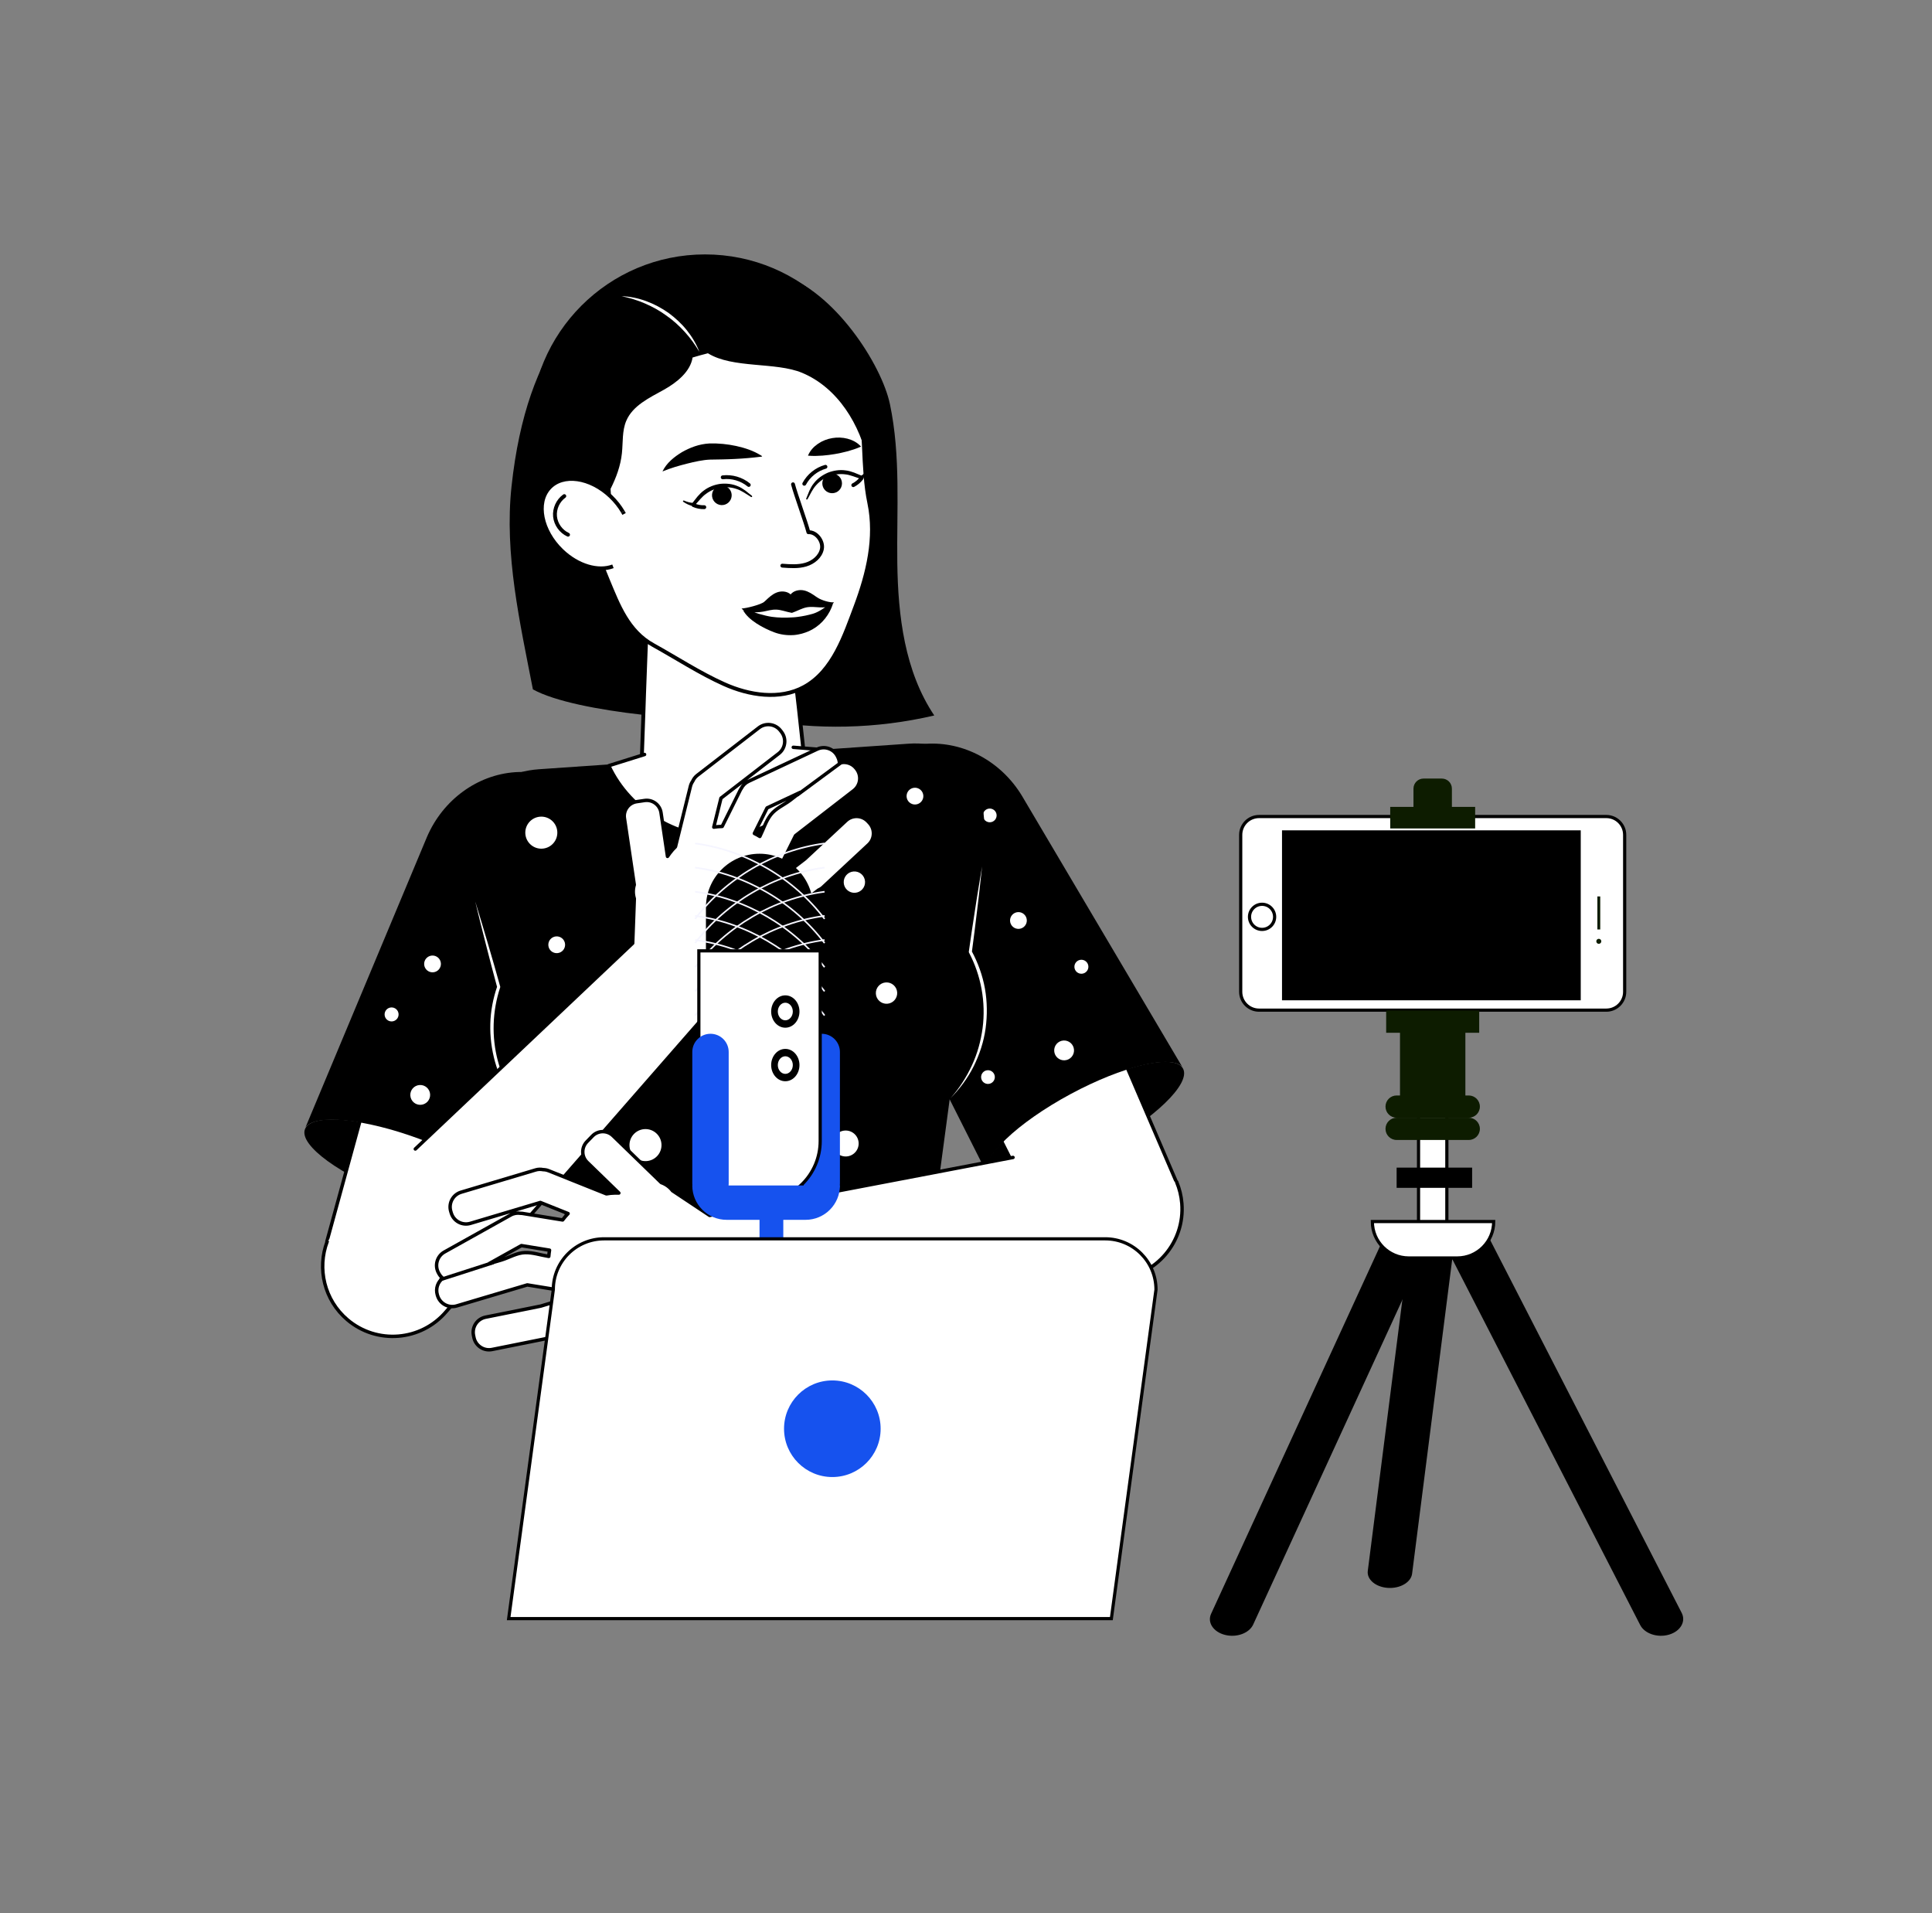 <?xml version="1.0" encoding="UTF-8"?> <svg xmlns="http://www.w3.org/2000/svg" width="404" height="400" viewBox="0 0 404 400" fill="none"><rect x="0" y="0" width="404" height="400" fill="#808080" stroke="none"/> <g clip-path="url(#clip0_309:458)"> <path d="M290.235 331.987C287.676 331.826 285.788 330.237 286.016 328.437L295.148 256.885L304.415 257.468L295.284 329.022C295.054 330.821 292.794 332.148 290.235 331.987Z" fill="black"></path> <path d="M256.144 341.811C253.714 341.19 252.42 339.217 253.253 337.404L290.201 257L299 259.25L262.052 339.654C261.218 341.467 258.574 342.433 256.144 341.811Z" fill="black"></path> <path d="M349.004 341.762C346.61 342.462 343.915 341.565 342.984 339.758L302.558 261.059L311.231 258.519L351.659 337.217C352.588 339.026 351.4 341.06 349.004 341.762Z" fill="black"></path> <path d="M302.549 262.727H296.628V199.292H302.549V262.727Z" fill="white" stroke="black" stroke-width="0.667" stroke-miterlimit="10"></path> <path d="M335.897 211.195H263.28C261.161 211.195 259.443 209.478 259.443 207.359V174.551C259.443 172.433 261.161 170.715 263.28 170.715H335.897C338.016 170.715 339.733 172.433 339.733 174.551V207.359C339.733 209.478 338.016 211.195 335.897 211.195Z" fill="white"></path> <path d="M335.897 211.195H263.28C261.161 211.195 259.443 209.478 259.443 207.359V174.551C259.443 172.433 261.161 170.715 263.28 170.715H335.897C338.016 170.715 339.733 172.433 339.733 174.551V207.359C339.733 209.478 338.016 211.195 335.897 211.195Z" stroke="black" stroke-width="0.667" stroke-miterlimit="10"></path> <path d="M330.549 209.137H268.081V173.602H330.549V209.137Z" fill="black"></path> <path d="M261.284 191.69C261.284 190.239 262.46 189.063 263.911 189.063C265.362 189.063 266.538 190.239 266.538 191.69C266.538 193.14 265.362 194.316 263.911 194.316C262.46 194.316 261.284 193.14 261.284 191.69Z" fill="white"></path> <path d="M261.284 191.69C261.284 190.239 262.46 189.063 263.911 189.063C265.362 189.063 266.538 190.239 266.538 191.69C266.538 193.14 265.362 194.316 263.911 194.316C262.46 194.316 261.284 193.14 261.284 191.69Z" stroke="black" stroke-width="0.667" stroke-miterlimit="10"></path> <path d="M334.626 194.328H334.026V187.421H334.626V194.328Z" fill="#0D1C00"></path> <path d="M333.801 196.805C333.801 196.515 334.035 196.28 334.326 196.28C334.615 196.28 334.851 196.515 334.851 196.805C334.851 197.096 334.615 197.332 334.326 197.332C334.035 197.332 333.801 197.096 333.801 196.805Z" fill="#0D1C00"></path> <path d="M304.735 263.008H294.586C290.38 263.008 286.972 259.6 286.972 255.396H312.347C312.347 259.6 308.939 263.008 304.735 263.008Z" fill="white"></path> <path d="M304.735 263.008H294.586C290.38 263.008 286.972 259.6 286.972 255.396H312.347C312.347 259.6 308.939 263.008 304.735 263.008Z" stroke="black" stroke-width="0.667" stroke-miterlimit="10"></path> <path d="M308.469 173.211H290.707V168.699H308.469V173.211Z" fill="#0D1C00"></path> <path d="M303.606 170.25H295.57V164.881C295.57 163.721 296.512 162.778 297.673 162.778H301.504C302.665 162.778 303.606 163.721 303.606 164.881V170.25Z" fill="#0D1C00"></path> <path d="M309.316 215.926H289.862V211.274H309.316V215.926Z" fill="#0D1C00"></path> <path d="M306.425 230.023H292.752V213.813H306.425V230.023Z" fill="#0D1C00"></path> <path d="M307.131 233.688H292.047C290.763 233.688 289.721 232.646 289.721 231.362C289.721 230.077 290.763 229.036 292.047 229.036H307.131C308.415 229.036 309.457 230.077 309.457 231.362C309.457 232.646 308.415 233.688 307.131 233.688Z" fill="#0D1C00"></path> <path d="M307.131 238.34H292.047C290.763 238.34 289.721 237.299 289.721 236.013C289.721 234.729 290.763 233.688 292.047 233.688H307.131C308.415 233.688 309.457 234.729 309.457 236.013C309.457 237.299 308.415 238.34 307.131 238.34Z" fill="#0D1C00"></path> <path d="M307.836 248.348H292.048V244.12H307.836V248.348Z" fill="black"></path> <path d="M195.364 149.587C189.178 140.371 187.786 128.783 187.634 117.685C187.482 106.586 188.382 95.347 186.09 84.487C184.34 76.198 174.474 60.846 163.195 57.322C158.24 55.774 113.434 41.533 106.964 101.711C105.439 115.891 108.716 130.13 111.435 144.13C120.499 149.142 147.988 151.205 158.576 150.434C170.723 152.687 183.335 152.398 195.364 149.587Z" fill="black"></path> <path d="M110.86 89.82C110.86 69.591 127.232 53.191 147.428 53.191C167.624 53.191 183.996 69.591 183.996 89.82C183.996 110.051 167.624 126.449 147.428 126.449C127.232 126.449 110.86 110.051 110.86 89.82Z" fill="black"></path> <path d="M152.476 194.925C142.37 195.297 133.943 187.205 133.57 176.939C133.556 176.725 133.556 176.511 133.57 176.312L134.57 148.404L134.69 144.819L134.916 138.725L135.13 133.124L135.343 127.472L164.356 126.419L164.65 126.404L166.61 144.285L167.063 148.205L168.516 161.592L169.996 174.992C170.73 185.499 162.783 194.552 152.476 194.925Z" fill="white"></path> <path d="M152.476 194.925C142.37 195.297 133.943 187.205 133.57 176.939C133.556 176.725 133.556 176.511 133.57 176.312L134.57 148.404L134.69 144.819L134.916 138.725L135.13 133.124L135.343 127.472L164.356 126.419L164.65 126.404L166.61 144.285L167.063 148.205L168.516 161.592L169.996 174.992C170.73 185.499 162.783 194.552 152.476 194.925Z" stroke="black" stroke-width="0.805" stroke-miterlimit="10"></path> <path d="M178.903 126.813C176.649 132.786 174.233 140.307 168.146 143.625C163.057 146.411 156.647 145.381 151.413 143.03C146.293 140.727 141.493 137.586 136.614 134.881C131.331 131.982 129.286 126.522 127.127 121.338C126.533 119.903 125.953 118.454 125.389 117.006C123.939 113.253 122.602 109.467 121.395 105.618C120.929 104.154 120.493 102.673 120.058 101.19C117.981 93.927 116.418 87.197 119.141 79.771C122.249 71.334 129.093 64.361 137.693 61.139C155.069 54.617 173.702 63.781 178.871 80.369C178.999 80.802 179.129 81.254 179.241 81.705C181.238 89.322 180.175 97.438 181.786 105.183C183.299 112.463 181.495 119.903 178.903 126.813Z" fill="white"></path> <path d="M178.903 126.813C176.649 132.786 174.233 140.307 168.146 143.625C163.057 146.411 156.647 145.381 151.413 143.03C146.293 140.727 141.493 137.586 136.614 134.881C131.331 131.982 129.286 126.522 127.127 121.338C126.533 119.903 125.953 118.454 125.389 117.006C123.939 113.253 122.602 109.467 121.395 105.618C120.929 104.154 120.493 102.673 120.058 101.19C117.981 93.927 116.418 87.197 119.141 79.771C122.249 71.334 129.093 64.361 137.693 61.139C155.069 54.617 173.702 63.781 178.871 80.369C178.999 80.802 179.129 81.254 179.241 81.705C181.238 89.322 180.175 97.438 181.786 105.183C183.299 112.463 181.495 119.903 178.903 126.813Z" stroke="black" stroke-width="0.805" stroke-miterlimit="10"></path> <path d="M157.057 103.909C156.041 103.293 155.104 102.574 154.036 102.238C152.976 101.866 151.828 101.787 150.731 101.955C149.635 102.13 148.576 102.551 147.685 103.214C147.224 103.525 146.835 103.923 146.456 104.334L145.281 105.655L145.259 105.679C145.217 105.727 145.163 105.757 145.104 105.767H145.103C144.795 105.811 144.605 105.742 144.408 105.687C144.216 105.626 144.039 105.551 143.865 105.473C143.52 105.31 143.196 105.133 142.879 104.914C142.809 104.867 142.793 104.773 142.84 104.705C142.883 104.643 142.961 104.623 143.027 104.653L143.032 104.657C143.349 104.799 143.696 104.915 144.035 105.005C144.205 105.049 144.376 105.086 144.54 105.107C144.696 105.13 144.876 105.126 144.928 105.097L144.752 105.21L145.847 103.823C146.252 103.359 146.685 102.903 147.195 102.543C148.189 101.787 149.393 101.339 150.62 101.162C151.851 101.034 153.125 101.157 154.259 101.649C154.835 101.87 155.355 102.207 155.849 102.561L157.232 103.663C157.297 103.715 157.308 103.811 157.256 103.877C157.208 103.937 157.121 103.947 157.057 103.909Z" fill="black"></path> <path d="M152.893 102.885C152.528 101.809 151.358 101.234 150.282 101.6C149.208 101.966 148.632 103.134 148.998 104.21C149.365 105.286 150.533 105.861 151.609 105.496C152.684 105.129 153.258 103.961 152.893 102.885Z" fill="black"></path> <path d="M147.277 106.04C146.502 106.068 145.722 105.917 145.014 105.602" stroke="black" stroke-width="0.805" stroke-miterlimit="10" stroke-linecap="round" stroke-linejoin="round"></path> <path d="M168.586 104.241L169.251 102.602C169.509 102.05 169.797 101.502 170.19 101.028C170.937 100.044 171.989 99.311 173.125 98.821C174.281 98.374 175.55 98.174 176.787 98.344C177.407 98.409 178.009 98.594 178.589 98.801L180.223 99.472L180.013 99.46C180.073 99.461 180.231 99.376 180.358 99.278C180.49 99.181 180.621 99.065 180.747 98.942C180.999 98.698 181.243 98.428 181.45 98.148L181.454 98.141C181.503 98.075 181.598 98.06 181.665 98.109C181.725 98.154 181.742 98.233 181.711 98.297C181.542 98.642 181.345 98.956 181.125 99.268C181.013 99.422 180.894 99.573 180.757 99.72C180.611 99.865 180.481 100.018 180.19 100.13H180.189C180.129 100.152 180.066 100.15 180.01 100.13L179.978 100.12L178.309 99.545C177.777 99.372 177.242 99.215 176.687 99.169C175.586 99.031 174.458 99.18 173.415 99.565C172.378 99.957 171.415 100.588 170.673 101.433C169.909 102.249 169.442 103.334 168.859 104.37C168.819 104.442 168.727 104.47 168.654 104.432C168.586 104.394 168.559 104.312 168.586 104.241Z" fill="black"></path> <path d="M171.988 101.436C171.78 100.319 172.516 99.244 173.633 99.038C174.75 98.83 175.824 99.567 176.033 100.684C176.241 101.799 175.504 102.874 174.386 103.082C173.27 103.291 172.196 102.554 171.988 101.436Z" fill="black"></path> <path d="M178.428 101.434C179.118 101.078 179.724 100.564 180.187 99.943" stroke="black" stroke-width="0.805" stroke-miterlimit="10" stroke-linecap="round" stroke-linejoin="round"></path> <path d="M156.574 101.391C155.073 100.153 153.055 99.564 151.125 99.795" stroke="black" stroke-width="0.805" stroke-miterlimit="10" stroke-linecap="round" stroke-linejoin="round"></path> <path d="M172.61 97.593C170.737 98.115 169.097 99.43 168.18 101.145" stroke="black" stroke-width="0.805" stroke-miterlimit="10" stroke-linecap="round" stroke-linejoin="round"></path> <path d="M165.826 101.252C166.382 103.409 168.489 109.115 169.045 111.275C170.69 111.172 172.181 113.141 171.87 114.761C171.56 116.381 170.084 117.575 168.502 118.044C166.921 118.512 165.234 118.391 163.589 118.265" stroke="black" stroke-width="0.805" stroke-miterlimit="10" stroke-linecap="round" stroke-linejoin="round"></path> <path d="M159.163 95.192L159.119 95.409L159.234 95.294C157.599 94.228 155.763 93.65 153.942 93.244C152.099 92.853 150.278 92.662 148.331 92.718C146.15 92.845 144.327 93.565 142.628 94.517C140.987 95.51 139.382 96.785 138.527 98.57C140.302 97.837 141.959 97.369 143.642 96.941C145.295 96.525 146.996 96.153 148.447 96.094C150.13 96.065 151.94 96.052 153.715 95.953C155.507 95.865 157.288 95.716 159.19 95.48L159.378 95.456L159.303 95.365L159.163 95.192Z" fill="black"></path> <path d="M180.048 93.374C179.254 92.484 178.25 91.998 177.214 91.718C176.174 91.45 175.086 91.415 174.036 91.594C172.985 91.769 171.969 92.163 171.077 92.76C170.192 93.368 169.408 94.162 168.956 95.268C170.14 95.367 171.092 95.317 172.006 95.255C172.914 95.18 173.762 95.075 174.605 94.928C175.449 94.783 176.285 94.602 177.165 94.37C178.049 94.124 178.965 93.856 180.048 93.374Z" fill="black"></path> <path d="M174.4 125.924L174.196 126.172C174.065 126.26 173.919 126.332 173.788 126.39C173.088 126.696 172.271 126.74 171.497 126.712C170.565 126.668 169.631 126.536 168.699 126.696C167.604 126.886 166.641 127.484 165.577 127.848H165.563C164.469 127.66 163.419 127.208 162.296 127.177C161.377 127.149 160.459 127.425 159.54 127.601C158.781 127.761 156.973 127.834 155.895 127.645H155.879C155.66 127.601 155.485 127.542 155.34 127.484L155.325 127.469L155.063 127.222C155.996 127.208 159.16 126.404 159.803 125.822L160.095 125.56C160.78 124.917 161.493 124.232 162.412 123.882C163.316 123.517 164.571 123.576 165.329 124.276C165.956 123.473 167.181 123.226 168.129 123.445C169.107 123.664 169.908 124.232 170.681 124.772L171.003 124.976C171.716 125.457 173.467 126.025 174.4 125.924Z" fill="black"></path> <path d="M174.196 126.173C173.496 128.448 171.95 130.432 169.865 131.599C169.413 131.861 168.932 132.065 168.436 132.24C167.954 132.416 167.444 132.561 166.933 132.648C166.788 132.677 166.628 132.693 166.481 132.721L166.132 132.765C166.073 132.765 166.001 132.78 165.928 132.78H165.884C164.542 132.868 163.157 132.677 161.888 132.197C159.641 131.351 156.39 129.631 155.34 127.485C155.485 127.544 155.661 127.603 155.88 127.647H155.894C157.366 128.288 159.89 129.033 161.362 129.236C162.72 129.425 164.221 129.455 165.694 129.353H165.738C165.81 129.353 165.898 129.339 165.972 129.339C166.088 129.323 166.22 129.309 166.336 129.309C166.51 129.28 166.67 129.265 166.832 129.251C167.386 129.177 167.954 129.091 168.494 128.975C169.048 128.857 169.573 128.725 170.084 128.58C171.366 128.201 172.796 127.165 173.788 126.392C173.918 126.333 174.065 126.261 174.196 126.173Z" fill="black"></path> <path d="M173.787 126.391C172.795 127.165 171.367 128.199 170.083 128.579C169.573 128.725 169.047 128.857 168.494 128.974C167.954 129.089 167.386 129.177 166.831 129.25C166.671 129.265 166.51 129.279 166.335 129.309C166.219 129.309 166.087 129.322 165.971 129.338C165.898 129.338 165.811 129.353 165.738 129.353H165.694C164.221 129.454 162.719 129.425 161.363 129.235C159.89 129.031 157.367 128.287 155.894 127.646C156.973 127.835 158.782 127.762 159.539 127.602C160.458 127.426 161.377 127.15 162.295 127.179C163.419 127.209 164.469 127.661 165.563 127.85H165.577C166.642 127.485 167.605 126.887 168.698 126.697C169.631 126.537 170.565 126.669 171.498 126.713C172.271 126.742 173.087 126.697 173.787 126.391Z" stroke="black" stroke-width="0.549" stroke-miterlimit="10" stroke-linecap="round" stroke-linejoin="round"></path> <path d="M117.465 124.651C117.474 125.089 117.497 125.527 117.549 125.969C117.529 125.529 117.493 125.09 117.465 124.651Z" fill="black"></path> <path d="M184.533 91.094C182.773 81.111 177.407 71.574 169.024 65.872C168.839 65.748 168.644 65.635 168.456 65.514C160.184 59.172 148.689 57.011 137.692 61.139C129.092 64.36 122.248 71.334 119.14 79.771C118.401 81.786 117.987 83.747 117.804 85.683C115.723 90.764 115.095 96.523 115.26 102.068C115.487 109.63 116.997 117.1 117.465 124.648C117.351 119.472 120.047 114.528 122.892 110.118C123.685 112.428 124.508 114.726 125.388 117.006C125.791 116.376 126.129 115.716 126.403 115.04C128.064 111.019 127.992 106.614 127.672 102.216C128.863 99.848 129.772 97.386 130.049 94.75C130.289 92.472 130.064 90.083 130.961 87.976C132.321 84.784 135.796 83.171 138.828 81.483C141.545 79.97 144.365 77.696 144.827 74.746C145.889 74.431 146.957 74.132 148.031 73.858C153.185 77.075 162.196 75.65 167.701 77.938C175.188 81.048 179.919 88.815 181.536 96.758C183.156 104.7 182.156 112.915 181.152 120.959C184.675 111.454 186.293 101.076 184.533 91.094Z" fill="black"></path> <path d="M129.983 61.925C133.486 62.042 136.907 63.397 139.79 65.415C141.209 66.466 142.523 67.666 143.622 69.045C144.721 70.422 145.635 71.945 146.253 73.578C145.367 72.078 144.357 70.673 143.201 69.405C142.046 68.138 140.778 66.974 139.371 66.001C137.998 64.981 136.487 64.157 134.917 63.469C133.345 62.783 131.689 62.279 129.983 61.925Z" fill="white"></path> <path d="M128.174 118.403C125.118 119.555 120.831 118.363 117.465 115.127C113.181 111.01 112.006 105.144 114.841 102.026C117.677 98.906 123.447 99.713 127.731 103.831C128.743 104.806 129.583 105.875 130.235 106.986" fill="white"></path> <path d="M128.174 118.403C125.118 119.555 120.831 118.363 117.465 115.127C113.181 111.01 112.006 105.144 114.841 102.026C117.677 98.906 123.447 99.713 127.731 103.831C128.743 104.806 129.583 105.875 130.235 106.986" stroke="black" stroke-width="0.805" stroke-miterlimit="10"></path> <path d="M130.236 106.985C130.328 107.142 130.417 107.298 130.501 107.457Z" fill="white"></path> <path d="M130.236 106.985C130.328 107.142 130.417 107.298 130.501 107.457" stroke="black" stroke-width="0.805" stroke-miterlimit="10"></path> <path d="M118 103.721C116.67 104.672 115.904 106.357 116.062 107.982C116.221 109.61 117.297 111.116 118.784 111.793" stroke="black" stroke-width="0.805" stroke-miterlimit="10" stroke-linecap="round" stroke-linejoin="round"></path> <path d="M83.304 250.276C95.343 254.738 106.115 255.625 107.363 252.257C108.61 248.89 99.862 242.545 87.823 238.082C75.783 233.622 65.012 232.736 63.764 236.102C62.516 239.469 71.264 245.814 83.304 250.276Z" fill="black"></path> <path d="M99.529 257.409L109.429 228.428L111.061 223.62L113.763 215.705L115.554 210.468L118.591 201.533L121.21 193.871C124.837 183.233 119.917 172.017 110.522 169.432C108.887 168.981 107.215 168.823 105.59 168.935C104.139 169.035 102.717 169.349 101.335 169.849C95.767 171.837 91.033 176.917 89.174 183.676L83.683 203.701L80.959 213.624L68.475 259.137C68.443 259.283 68.394 259.417 68.362 259.562" fill="white"></path> <path d="M99.529 257.409L109.429 228.428L111.061 223.62L113.763 215.705L115.554 210.468L118.591 201.533L121.21 193.871C124.837 183.233 119.917 172.017 110.522 169.432C108.887 168.981 107.215 168.823 105.59 168.935C104.139 169.035 102.717 169.349 101.335 169.849C95.767 171.837 91.033 176.917 89.174 183.676L83.683 203.701L80.959 213.624L68.475 259.137C68.443 259.283 68.394 259.417 68.362 259.562" stroke="black" stroke-width="0.72" stroke-miterlimit="10" stroke-linecap="round" stroke-linejoin="round"></path> <path d="M63.873 235.727C65.844 232.853 76.189 233.863 87.701 238.115C99.744 242.581 108.503 248.927 107.243 252.303C107.212 252.376 107.18 252.431 107.132 252.505L107.26 252.551L128.344 190.721C132.584 178.499 126.181 165.341 114.403 162.12C112.175 161.509 109.936 161.291 107.725 161.444C99.851 161.988 92.619 167.181 89.267 175.023L63.873 235.727Z" fill="black"></path> <path d="M80.426 212.192C80.482 212.998 81.181 213.607 81.986 213.551C82.793 213.495 83.401 212.796 83.345 211.991C83.289 211.184 82.591 210.576 81.785 210.631C80.979 210.687 80.37 211.387 80.426 212.192Z" fill="white"></path> <path d="M85.804 229.062C85.882 230.204 86.873 231.067 88.016 230.987C89.158 230.91 90.02 229.919 89.941 228.776C89.861 227.634 88.872 226.771 87.729 226.851C86.586 226.93 85.725 227.92 85.804 229.062Z" fill="white"></path> <path d="M92.196 201.413C92.263 202.381 91.533 203.218 90.567 203.285C89.6 203.351 88.763 202.622 88.696 201.655C88.628 200.689 89.359 199.85 90.325 199.783C91.291 199.718 92.129 200.446 92.196 201.413Z" fill="white"></path> <path d="M229.978 240.14C218.667 246.216 208.119 248.575 206.421 245.412C204.722 242.249 212.514 234.76 223.825 228.684C235.137 222.609 245.683 220.249 247.382 223.412C249.082 226.575 241.289 234.064 229.978 240.14Z" fill="black"></path> <path d="M214.888 249.434L201.096 222.088L198.818 217.552L195.052 210.083L192.558 205.143L188.32 196.711L184.671 189.48C179.615 179.444 182.947 167.658 191.896 163.803C193.454 163.132 195.087 162.744 196.712 162.632C198.164 162.532 199.616 162.648 201.054 162.955C206.842 164.158 212.23 168.538 215 174.976L223.195 194.055L227.258 203.511L245.884 246.872C245.936 247.014 246.003 247.138 246.056 247.279" fill="white"></path> <path d="M214.888 249.434L201.096 222.088L198.818 217.552L195.052 210.083L192.558 205.143L188.32 196.711L184.671 189.48C179.615 179.444 182.947 167.658 191.896 163.803C193.454 163.132 195.087 162.744 196.712 162.632C198.164 162.532 199.616 162.648 201.054 162.955C206.842 164.158 212.23 168.538 215 174.976L223.195 194.055L227.258 203.511L245.884 246.872C245.936 247.014 246.003 247.138 246.056 247.279" stroke="black" stroke-width="0.72" stroke-miterlimit="10" stroke-linecap="round" stroke-linejoin="round"></path> <path d="M247.222 223.056C244.876 220.478 234.768 222.902 223.95 228.698C212.637 234.778 204.834 242.269 206.546 245.439C206.586 245.509 206.626 245.559 206.684 245.626L206.564 245.688L177.173 187.348C171.292 175.825 175.825 161.912 187.048 157.1C189.17 156.189 191.357 155.664 193.569 155.512C201.442 154.968 209.321 159.115 213.72 166.421L247.222 223.056Z" fill="black"></path> <path d="M208.401 170.384C208.456 171.176 207.859 171.86 207.068 171.914C206.277 171.969 205.592 171.373 205.537 170.581C205.483 169.792 206.079 169.106 206.871 169.052C207.661 168.997 208.347 169.593 208.401 170.384Z" fill="white"></path> <path d="M227.59 202.022C227.646 202.828 227.036 203.526 226.231 203.582C225.426 203.638 224.727 203.03 224.671 202.224C224.616 201.418 225.224 200.72 226.03 200.664C226.835 200.608 227.534 201.217 227.59 202.022Z" fill="white"></path> <path d="M214.714 192.332C214.781 193.299 214.052 194.136 213.085 194.203C212.118 194.269 211.28 193.54 211.214 192.573C211.146 191.607 211.877 190.769 212.842 190.701C213.809 190.636 214.648 191.364 214.714 192.332Z" fill="white"></path> <path d="M224.584 219.472C224.663 220.613 223.802 221.605 222.659 221.682C221.516 221.762 220.526 220.9 220.447 219.757C220.368 218.614 221.23 217.625 222.372 217.546C223.515 217.466 224.504 218.329 224.584 219.472Z" fill="white"></path> <path d="M208.025 225.091C208.08 225.882 207.482 226.567 206.692 226.622C205.901 226.676 205.216 226.079 205.161 225.288C205.106 224.498 205.704 223.812 206.494 223.758C207.285 223.703 207.97 224.299 208.025 225.091Z" fill="white"></path> <path d="M205.246 181.171L202.782 199.023C203.626 200.582 204.318 202.239 204.828 203.979C205.358 205.792 205.704 207.675 205.84 209.631C206 211.959 205.856 214.252 205.415 216.448C205.056 218.351 204.49 220.182 203.727 221.91C202.48 224.77 200.755 227.387 198.614 229.631L192.658 274.135L127.53 283.438L112.042 235.022C110.37 233.606 108.87 231.962 107.588 230.158C106.068 228.01 104.848 225.624 104.022 223.052C103.378 221.06 102.958 218.951 102.806 216.752C102.651 214.523 102.79 212.332 103.163 210.227C103.404 208.895 103.734 207.602 104.152 206.344L99.25 188.498C97.22 181.935 97.072 175.387 99.09 170.308C100.748 166.09 103.908 162.896 108.723 161.51C109.942 161.166 111.283 160.927 112.735 160.827L189.994 155.487C191.431 155.388 192.763 155.44 193.988 155.616C198.688 156.303 201.832 158.96 203.686 162.775C206.055 167.595 206.371 174.26 205.246 181.171Z" fill="black"></path> <path d="M205.362 181.157C205.024 184.141 204.731 187.132 204.351 190.112C203.988 193.093 203.634 196.076 203.226 199.052L203.192 198.856C204.516 201.304 205.472 203.962 205.963 206.708C206.444 209.457 206.475 212.276 206.095 215.033C205.719 217.796 204.83 220.469 203.598 222.952C202.36 225.437 200.672 227.672 198.738 229.625C200.579 227.574 202.07 225.242 203.224 222.77C204.38 220.294 205.107 217.64 205.472 214.948C206.171 209.556 205.167 203.965 202.624 199.16C202.591 199.098 202.582 199.028 202.59 198.962C203 195.989 203.463 193.021 203.919 190.053C204.356 187.081 204.88 184.122 205.362 181.157Z" fill="white"></path> <path d="M112.161 235.016C110.125 233.352 108.288 231.408 106.828 229.19C105.376 226.973 104.224 224.541 103.508 221.974C102.802 219.406 102.454 216.736 102.529 214.069C102.592 211.401 103.106 208.752 103.969 206.233L103.965 206.425C103.152 203.446 102.373 200.46 101.61 197.469C100.824 194.485 100.116 191.478 99.376 188.481C100.27 191.434 101.197 194.381 102.045 197.349C102.917 200.312 103.772 203.276 104.594 206.252C104.612 206.317 104.608 206.384 104.588 206.444C102.957 211.377 102.762 216.781 104.109 221.809C104.788 224.318 105.796 226.748 107.17 228.972C108.542 231.193 110.206 233.248 112.161 235.016Z" fill="white"></path> <path d="M165.885 156.243L173.794 156.877C170.94 166.145 162.494 173.735 152.776 174.825C142.341 176.008 131.668 169.552 127.302 160.089L134.786 157.744" fill="white"></path> <path d="M165.885 156.243L173.794 156.877C170.94 166.145 162.494 173.735 152.776 174.825C142.341 176.008 131.668 169.552 127.302 160.089L134.786 157.744" stroke="black" stroke-width="0.72" stroke-miterlimit="10" stroke-linecap="round" stroke-linejoin="round"></path> <path d="M118.164 197.406C118.23 198.373 117.501 199.212 116.534 199.277C115.568 199.344 114.73 198.614 114.664 197.648C114.596 196.681 115.326 195.844 116.293 195.776C117.26 195.71 118.097 196.438 118.164 197.406Z" fill="white"></path> <path d="M138.318 239.182C138.446 241.027 137.052 242.626 135.207 242.754C133.362 242.88 131.762 241.488 131.635 239.643C131.507 237.798 132.9 236.199 134.746 236.071C136.591 235.943 138.19 237.335 138.318 239.182Z" fill="white"></path> <path d="M187.608 207.477C187.692 208.707 186.764 209.774 185.534 209.858C184.304 209.943 183.238 209.014 183.152 207.783C183.068 206.554 183.996 205.487 185.226 205.402C186.456 205.318 187.523 206.246 187.608 207.477Z" fill="white"></path> <path d="M161.38 202.736C161.556 205.284 159.632 207.492 157.084 207.668C154.536 207.846 152.326 205.923 152.15 203.374C151.974 200.824 153.898 198.616 156.446 198.44C158.994 198.264 161.204 200.187 161.38 202.736Z" fill="white"></path> <path d="M193.078 166.327C193.144 167.295 192.415 168.132 191.448 168.199C190.482 168.266 189.644 167.536 189.578 166.57C189.511 165.603 190.24 164.764 191.207 164.698C192.174 164.632 193.011 165.36 193.078 166.327Z" fill="white"></path> <path d="M116.536 173.856C116.664 175.703 115.271 177.302 113.425 177.43C111.58 177.556 109.98 176.163 109.853 174.319C109.725 172.474 111.119 170.874 112.964 170.746C114.809 170.619 116.408 172.011 116.536 173.856Z" fill="white"></path> <path d="M179.547 238.891C179.65 240.384 178.523 241.679 177.028 241.783C175.535 241.885 174.24 240.757 174.136 239.264C174.034 237.771 175.16 236.475 176.655 236.372C178.148 236.268 179.443 237.396 179.547 238.891Z" fill="white"></path> <path d="M121.679 225.144C121.777 226.55 120.715 227.769 119.31 227.865C117.903 227.962 116.685 226.901 116.587 225.496C116.49 224.089 117.551 222.87 118.958 222.774C120.363 222.676 121.582 223.737 121.679 225.144Z" fill="white"></path> <path d="M180.888 184.277C180.974 185.508 180.046 186.575 178.815 186.659C177.584 186.744 176.519 185.815 176.434 184.584C176.348 183.355 177.278 182.289 178.507 182.203C179.738 182.119 180.804 183.047 180.888 184.277Z" fill="white"></path> <path d="M145.312 187.698C145.409 189.105 144.348 190.324 142.942 190.42C141.536 190.517 140.317 189.456 140.22 188.05C140.122 186.644 141.184 185.426 142.59 185.329C143.996 185.23 145.214 186.292 145.312 187.698Z" fill="white"></path> <path d="M161.386 244.464C161.435 245.166 160.904 245.776 160.2 245.825C159.498 245.873 158.888 245.342 158.84 244.64C158.791 243.936 159.322 243.326 160.024 243.278C160.728 243.23 161.338 243.761 161.386 244.464Z" fill="white"></path> <path d="M229.028 324.59H113.152C113.426 322.823 114.004 321.05 114.932 319.337L127.53 283.438L192.658 270.751L226.682 318.382C227.94 320.378 228.705 322.481 229.028 324.59Z" fill="white"></path> <path d="M229.028 324.59H113.152C113.426 322.823 114.004 321.05 114.932 319.337L127.53 283.438L192.658 270.751L226.682 318.382C227.94 320.378 228.705 322.481 229.028 324.59Z" stroke="black" stroke-width="0.667" stroke-miterlimit="10"></path> <path d="M161.138 170.398C160.148 171.702 159.67 173.315 158.948 174.763L158.888 174.883C158.515 174.653 158.134 174.443 157.744 174.253L160.399 168.918L167.318 165.671C166.622 166.233 165.924 166.793 165.208 167.329C163.852 168.346 162.187 169.017 161.138 170.398ZM68.414 259.578C66.29 265.208 67.792 271.803 72.643 275.921C78.811 281.157 88.056 280.401 93.294 274.233L147.343 212.405L147.396 212.359L162.203 196.493C163.738 194.737 164.752 192.709 165.286 190.593L171.135 186.101C171.459 185.959 171.771 185.773 172.046 185.518L181.62 176.605C182.922 175.394 182.995 173.358 181.783 172.055L181.475 171.725C180.263 170.425 178.227 170.351 176.926 171.562L168.311 179.582L164.88 182.215C164.59 181.41 164.22 180.63 163.782 179.878L166.352 174.713L178.536 165.286C179.943 164.198 180.2 162.177 179.112 160.77L179.011 160.638C178.172 159.554 176.782 159.161 175.543 159.531C175.515 159.147 175.427 158.762 175.254 158.394L175.154 158.179C174.398 156.569 172.482 155.875 170.872 156.631L156.51 163.367C155.839 163.682 155.339 164.203 155.026 164.815C154.955 164.923 154.879 165.023 154.82 165.141L151.016 172.786C150.43 172.803 149.843 172.847 149.263 172.935L150.763 166.874L162.844 157.543C164.251 156.457 164.511 154.435 163.423 153.029L163.202 152.742C162.115 151.334 160.094 151.075 158.687 152.161L145.804 162.111C145.375 162.443 145.066 162.869 144.856 163.331C144.642 163.642 144.471 163.989 144.375 164.377L141.242 177.041C141.039 177.246 140.831 177.443 140.639 177.663C140.25 178.109 139.904 178.577 139.58 179.053L138.227 169.923C137.982 168.263 136.438 167.118 134.779 167.365L133.128 167.607C131.47 167.854 130.324 169.398 130.57 171.057L132.634 184.982C132.35 185.933 132.356 186.941 132.642 187.885L132.302 197.203L86.848 240.226" fill="white"></path> <path d="M68.414 259.578C66.29 265.208 67.792 271.803 72.643 275.921C78.811 281.157 88.056 280.401 93.294 274.233L147.343 212.405L147.396 212.359L162.203 196.493C163.738 194.737 164.752 192.709 165.286 190.593L171.135 186.101C171.459 185.959 171.771 185.773 172.046 185.518L181.62 176.605C182.922 175.394 182.995 173.358 181.783 172.055L181.475 171.725C180.263 170.425 178.227 170.351 176.926 171.562L168.311 179.582L164.88 182.215C164.59 181.41 164.22 180.63 163.782 179.878L166.352 174.713L178.536 165.286C179.943 164.198 180.2 162.177 179.112 160.77L179.011 160.638C178.172 159.554 176.782 159.161 175.543 159.531C175.515 159.147 175.427 158.762 175.254 158.394L175.154 158.179C174.398 156.569 172.482 155.875 170.872 156.631L156.51 163.367C155.839 163.682 155.339 164.203 155.026 164.815C154.955 164.923 154.879 165.023 154.82 165.141L151.016 172.786C150.43 172.803 149.843 172.847 149.263 172.935L150.763 166.874L162.844 157.543C164.251 156.457 164.511 154.435 163.423 153.029L163.202 152.742C162.115 151.334 160.094 151.075 158.687 152.161L145.804 162.111C145.375 162.443 145.066 162.869 144.856 163.331C144.642 163.642 144.471 163.989 144.375 164.377L141.242 177.041C141.039 177.246 140.831 177.443 140.639 177.663C140.25 178.109 139.904 178.577 139.58 179.053L138.227 169.923C137.982 168.263 136.438 167.118 134.779 167.365L133.128 167.607C131.47 167.854 130.324 169.398 130.57 171.057L132.634 184.982C132.35 185.933 132.356 186.941 132.642 187.885L132.302 197.203L86.848 240.226M161.138 170.398C160.148 171.702 159.67 173.315 158.948 174.763L158.888 174.883C158.515 174.653 158.134 174.443 157.744 174.253L160.399 168.918L167.318 165.671C166.622 166.233 165.924 166.793 165.208 167.329C163.852 168.346 162.187 169.017 161.138 170.398Z" stroke="black" stroke-width="0.72" stroke-miterlimit="10" stroke-linecap="round" stroke-linejoin="round"></path> <path d="M166.79 166.152L175.952 159.386" stroke="black" stroke-width="0.72" stroke-miterlimit="10" stroke-linecap="round" stroke-linejoin="round"></path> <path d="M104.934 263.404C104.081 263.672 103.218 263.912 102.357 264.149L109.03 260.424L114.911 261.381C114.841 261.809 114.787 262.241 114.755 262.68C114.711 262.672 114.667 262.665 114.625 262.657C113.026 262.398 111.437 261.845 109.801 261.888C108.067 261.933 106.55 262.894 104.934 263.404ZM211.829 241.992L148.395 254.112L140.63 248.952C140.03 248.169 139.215 247.576 138.278 247.25L128.174 237.449C126.97 236.281 125.047 236.31 123.881 237.514L122.718 238.712C121.551 239.916 121.581 241.838 122.785 243.006L129.409 249.432C128.833 249.418 128.251 249.426 127.663 249.482C127.373 249.509 127.091 249.562 126.806 249.606L114.694 244.762C114.323 244.613 113.941 244.549 113.565 244.542C113.066 244.442 112.541 244.445 112.019 244.6L96.422 249.257C94.718 249.765 93.75 251.557 94.258 253.262L94.362 253.608C94.87 255.312 96.663 256.281 98.367 255.772L112.994 251.406L118.791 253.725C118.381 254.146 118.003 254.596 117.647 255.062L109.218 253.69C109.089 253.669 108.962 253.672 108.835 253.666C108.155 253.564 107.439 253.665 106.793 254.028L92.941 261.76C91.389 262.625 90.833 264.586 91.699 266.14L91.815 266.346C92.014 266.702 92.275 266.998 92.57 267.245C91.546 268.034 91.054 269.393 91.445 270.706L91.493 270.868C91.999 272.57 93.793 273.542 95.495 273.034L110.262 268.641L115.957 269.568C116.311 270.362 116.729 271.117 117.214 271.824L113.073 273.072L101.534 275.388C99.79 275.738 98.661 277.434 99.011 279.178L99.101 279.621C99.45 281.364 101.146 282.493 102.889 282.144L115.714 279.569C116.082 279.496 116.414 279.35 116.719 279.169L123.779 277.042C125.81 277.842 128.049 278.202 130.371 277.982L151.895 275.216L151.963 275.2L233.713 267.386C241.778 266.733 247.787 259.666 247.134 251.601C247.006 250.017 246.63 248.51 246.047 247.12" fill="white"></path> <path d="M211.829 241.992L148.395 254.112L140.63 248.952C140.03 248.169 139.215 247.576 138.278 247.25L128.174 237.449C126.97 236.281 125.047 236.31 123.881 237.514L122.718 238.712C121.551 239.916 121.581 241.838 122.785 243.006L129.409 249.432C128.833 249.418 128.251 249.426 127.663 249.482C127.373 249.509 127.091 249.562 126.806 249.606L114.694 244.762C114.323 244.613 113.941 244.549 113.565 244.542C113.066 244.442 112.541 244.445 112.019 244.6L96.422 249.257C94.718 249.765 93.75 251.557 94.258 253.262L94.362 253.608C94.87 255.312 96.663 256.281 98.367 255.772L112.994 251.406L118.791 253.725C118.381 254.146 118.003 254.596 117.647 255.062L109.218 253.69C109.089 253.669 108.962 253.672 108.835 253.666C108.155 253.564 107.439 253.665 106.793 254.028L92.941 261.76C91.389 262.625 90.833 264.586 91.699 266.14L91.815 266.346C92.014 266.702 92.275 266.998 92.57 267.245C91.546 268.034 91.054 269.393 91.445 270.706L91.493 270.868C91.999 272.57 93.793 273.542 95.495 273.034L110.262 268.641L115.957 269.568C116.311 270.362 116.729 271.117 117.214 271.824L113.073 273.072L101.534 275.388C99.79 275.738 98.661 277.434 99.011 279.178L99.101 279.621C99.45 281.364 101.146 282.493 102.889 282.144L115.714 279.569C116.082 279.496 116.414 279.35 116.719 279.169L123.779 277.042C125.81 277.842 128.049 278.202 130.371 277.982L151.895 275.216L151.963 275.2L233.713 267.386C241.778 266.733 247.787 259.666 247.134 251.601C247.006 250.017 246.63 248.51 246.047 247.12M104.934 263.404C104.081 263.672 103.218 263.912 102.357 264.149L109.03 260.424L114.911 261.381C114.841 261.809 114.787 262.241 114.755 262.68C114.711 262.672 114.667 262.665 114.625 262.657C113.026 262.398 111.437 261.845 109.801 261.888C108.067 261.933 106.55 262.894 104.934 263.404Z" stroke="black" stroke-width="0.72" stroke-miterlimit="10" stroke-linecap="round" stroke-linejoin="round"></path> <path d="M103.054 264L92.213 267.492" stroke="black" stroke-width="0.72" stroke-miterlimit="10" stroke-linecap="round" stroke-linejoin="round"></path> <path d="M158.825 215.863C152.636 215.863 147.618 210.845 147.618 204.657V189.702C147.618 183.513 152.636 178.495 158.825 178.495C165.014 178.495 170.032 183.513 170.032 189.702V204.657C170.032 210.845 165.014 215.863 158.825 215.863Z" fill="black"></path> <path d="M145.366 197.168C151.837 188.625 161.804 182.813 172.426 181.389" stroke="#F5F5FF" stroke-width="0.333" stroke-miterlimit="10"></path> <path d="M145.366 192.117C151.837 183.575 161.804 177.761 172.426 176.339" stroke="#F5F5FF" stroke-width="0.333" stroke-miterlimit="10"></path> <path d="M145.366 202.215C151.837 193.672 161.804 187.86 172.426 186.438" stroke="#F5F5FF" stroke-width="0.333" stroke-miterlimit="10"></path> <path d="M145.366 207.266C151.837 198.722 161.804 192.91 172.426 191.487" stroke="#F5F5FF" stroke-width="0.333" stroke-miterlimit="10"></path> <path d="M145.366 212.312C151.837 203.769 161.804 197.957 172.426 196.534" stroke="#F5F5FF" stroke-width="0.333" stroke-miterlimit="10"></path> <path d="M172.426 197.168C165.955 188.625 155.989 182.813 145.366 181.389" stroke="#F5F5FF" stroke-width="0.333" stroke-miterlimit="10"></path> <path d="M172.426 192.117C165.955 183.575 155.989 177.761 145.366 176.339" stroke="#F5F5FF" stroke-width="0.333" stroke-miterlimit="10"></path> <path d="M172.426 202.215C165.955 193.672 155.989 187.86 145.366 186.438" stroke="#F5F5FF" stroke-width="0.333" stroke-miterlimit="10"></path> <path d="M172.426 207.266C165.955 198.722 155.989 192.91 145.366 191.487" stroke="#F5F5FF" stroke-width="0.333" stroke-miterlimit="10"></path> <path d="M172.426 212.312C165.955 203.769 155.989 197.957 145.366 196.534" stroke="#F5F5FF" stroke-width="0.333" stroke-miterlimit="10"></path> <path d="M171.83 251.238C169.727 251.238 168.023 249.534 168.023 247.432V219.942C168.023 217.841 169.727 216.137 171.83 216.137C173.931 216.137 175.635 217.841 175.635 219.942V247.432C175.635 249.534 173.931 251.238 171.83 251.238Z" fill="#1652EE"></path> <path d="M158.825 251.238C151.819 251.238 146.137 245.557 146.137 238.55V198.797H171.512V238.55C171.512 245.557 165.832 251.238 158.825 251.238Z" fill="white"></path> <path d="M158.825 251.238C151.819 251.238 146.137 245.557 146.137 238.55V198.797H171.512V238.55C171.512 245.557 165.832 251.238 158.825 251.238Z" stroke="black" stroke-width="0.667" stroke-miterlimit="10"></path> <path d="M148.569 251.238C146.468 251.238 144.764 249.534 144.764 247.432V219.942C144.764 217.841 146.468 216.137 148.569 216.137C150.672 216.137 152.376 217.841 152.376 219.942V247.432C152.376 249.534 150.672 251.238 148.569 251.238Z" fill="#1652EE"></path> <path d="M168.455 255.035H151.944C147.979 255.035 144.763 251.82 144.763 247.854H175.636C175.636 251.82 172.42 255.035 168.455 255.035Z" fill="#1652EE"></path> <path d="M163.795 291.414H158.825V251.238H163.795V291.414Z" fill="#1652EE"></path> <path d="M167.177 211.485C167.177 213.353 165.852 214.867 164.217 214.867C162.583 214.867 161.257 213.353 161.257 211.485C161.257 209.617 162.583 208.102 164.217 208.102C165.852 208.102 167.177 209.617 167.177 211.485Z" fill="black"></path> <path d="M166.119 211.483C166.119 212.683 165.267 213.656 164.217 213.656C163.167 213.656 162.315 212.683 162.315 211.483C162.315 210.283 163.167 209.31 164.217 209.31C165.267 209.31 166.119 210.283 166.119 211.483Z" fill="white"></path> <path d="M166.119 211.483C166.119 212.683 165.267 213.656 164.217 213.656C163.167 213.656 162.315 212.683 162.315 211.483C162.315 210.283 163.167 209.31 164.217 209.31C165.267 209.31 166.119 210.283 166.119 211.483Z" stroke="black" stroke-width="0.667" stroke-miterlimit="10"></path> <path d="M167.177 222.68C167.177 224.548 165.852 226.062 164.217 226.062C162.583 226.062 161.257 224.548 161.257 222.68C161.257 220.812 162.583 219.296 164.217 219.296C165.852 219.296 167.177 220.812 167.177 222.68Z" fill="black"></path> <path d="M166.119 222.678C166.119 223.877 165.267 224.852 164.217 224.852C163.167 224.852 162.315 223.877 162.315 222.678C162.315 221.478 163.167 220.505 164.217 220.505C165.267 220.505 166.119 221.478 166.119 222.678Z" fill="white"></path> <path d="M166.119 222.678C166.119 223.877 165.267 224.852 164.217 224.852C163.167 224.852 162.315 223.877 162.315 222.678C162.315 221.478 163.167 220.505 164.217 220.505C165.267 220.505 166.119 221.478 166.119 222.678Z" stroke="black" stroke-width="0.667" stroke-miterlimit="10"></path> <path d="M232.396 338.414H106.369L115.703 269.625C115.703 263.762 120.456 259.007 126.32 259.007H231.112C236.976 259.007 241.729 263.762 241.729 269.625L232.396 338.414Z" fill="white"></path> <path d="M232.396 338.414H106.369L115.703 269.625C115.703 263.762 120.456 259.007 126.32 259.007H231.112C236.976 259.007 241.729 263.762 241.729 269.625L232.396 338.414Z" stroke="black" stroke-width="0.667" stroke-miterlimit="10"></path> <path d="M163.95 298.713C163.95 293.134 168.472 288.614 174.05 288.614C179.628 288.614 184.149 293.134 184.149 298.713C184.149 304.291 179.628 308.812 174.05 308.812C168.472 308.812 163.95 304.291 163.95 298.713Z" fill="#1652EE"></path> </g> <defs> <clipPath id="clip0_309:458"> <rect width="404" height="400" fill="white"></rect> </clipPath> </defs> </svg> 